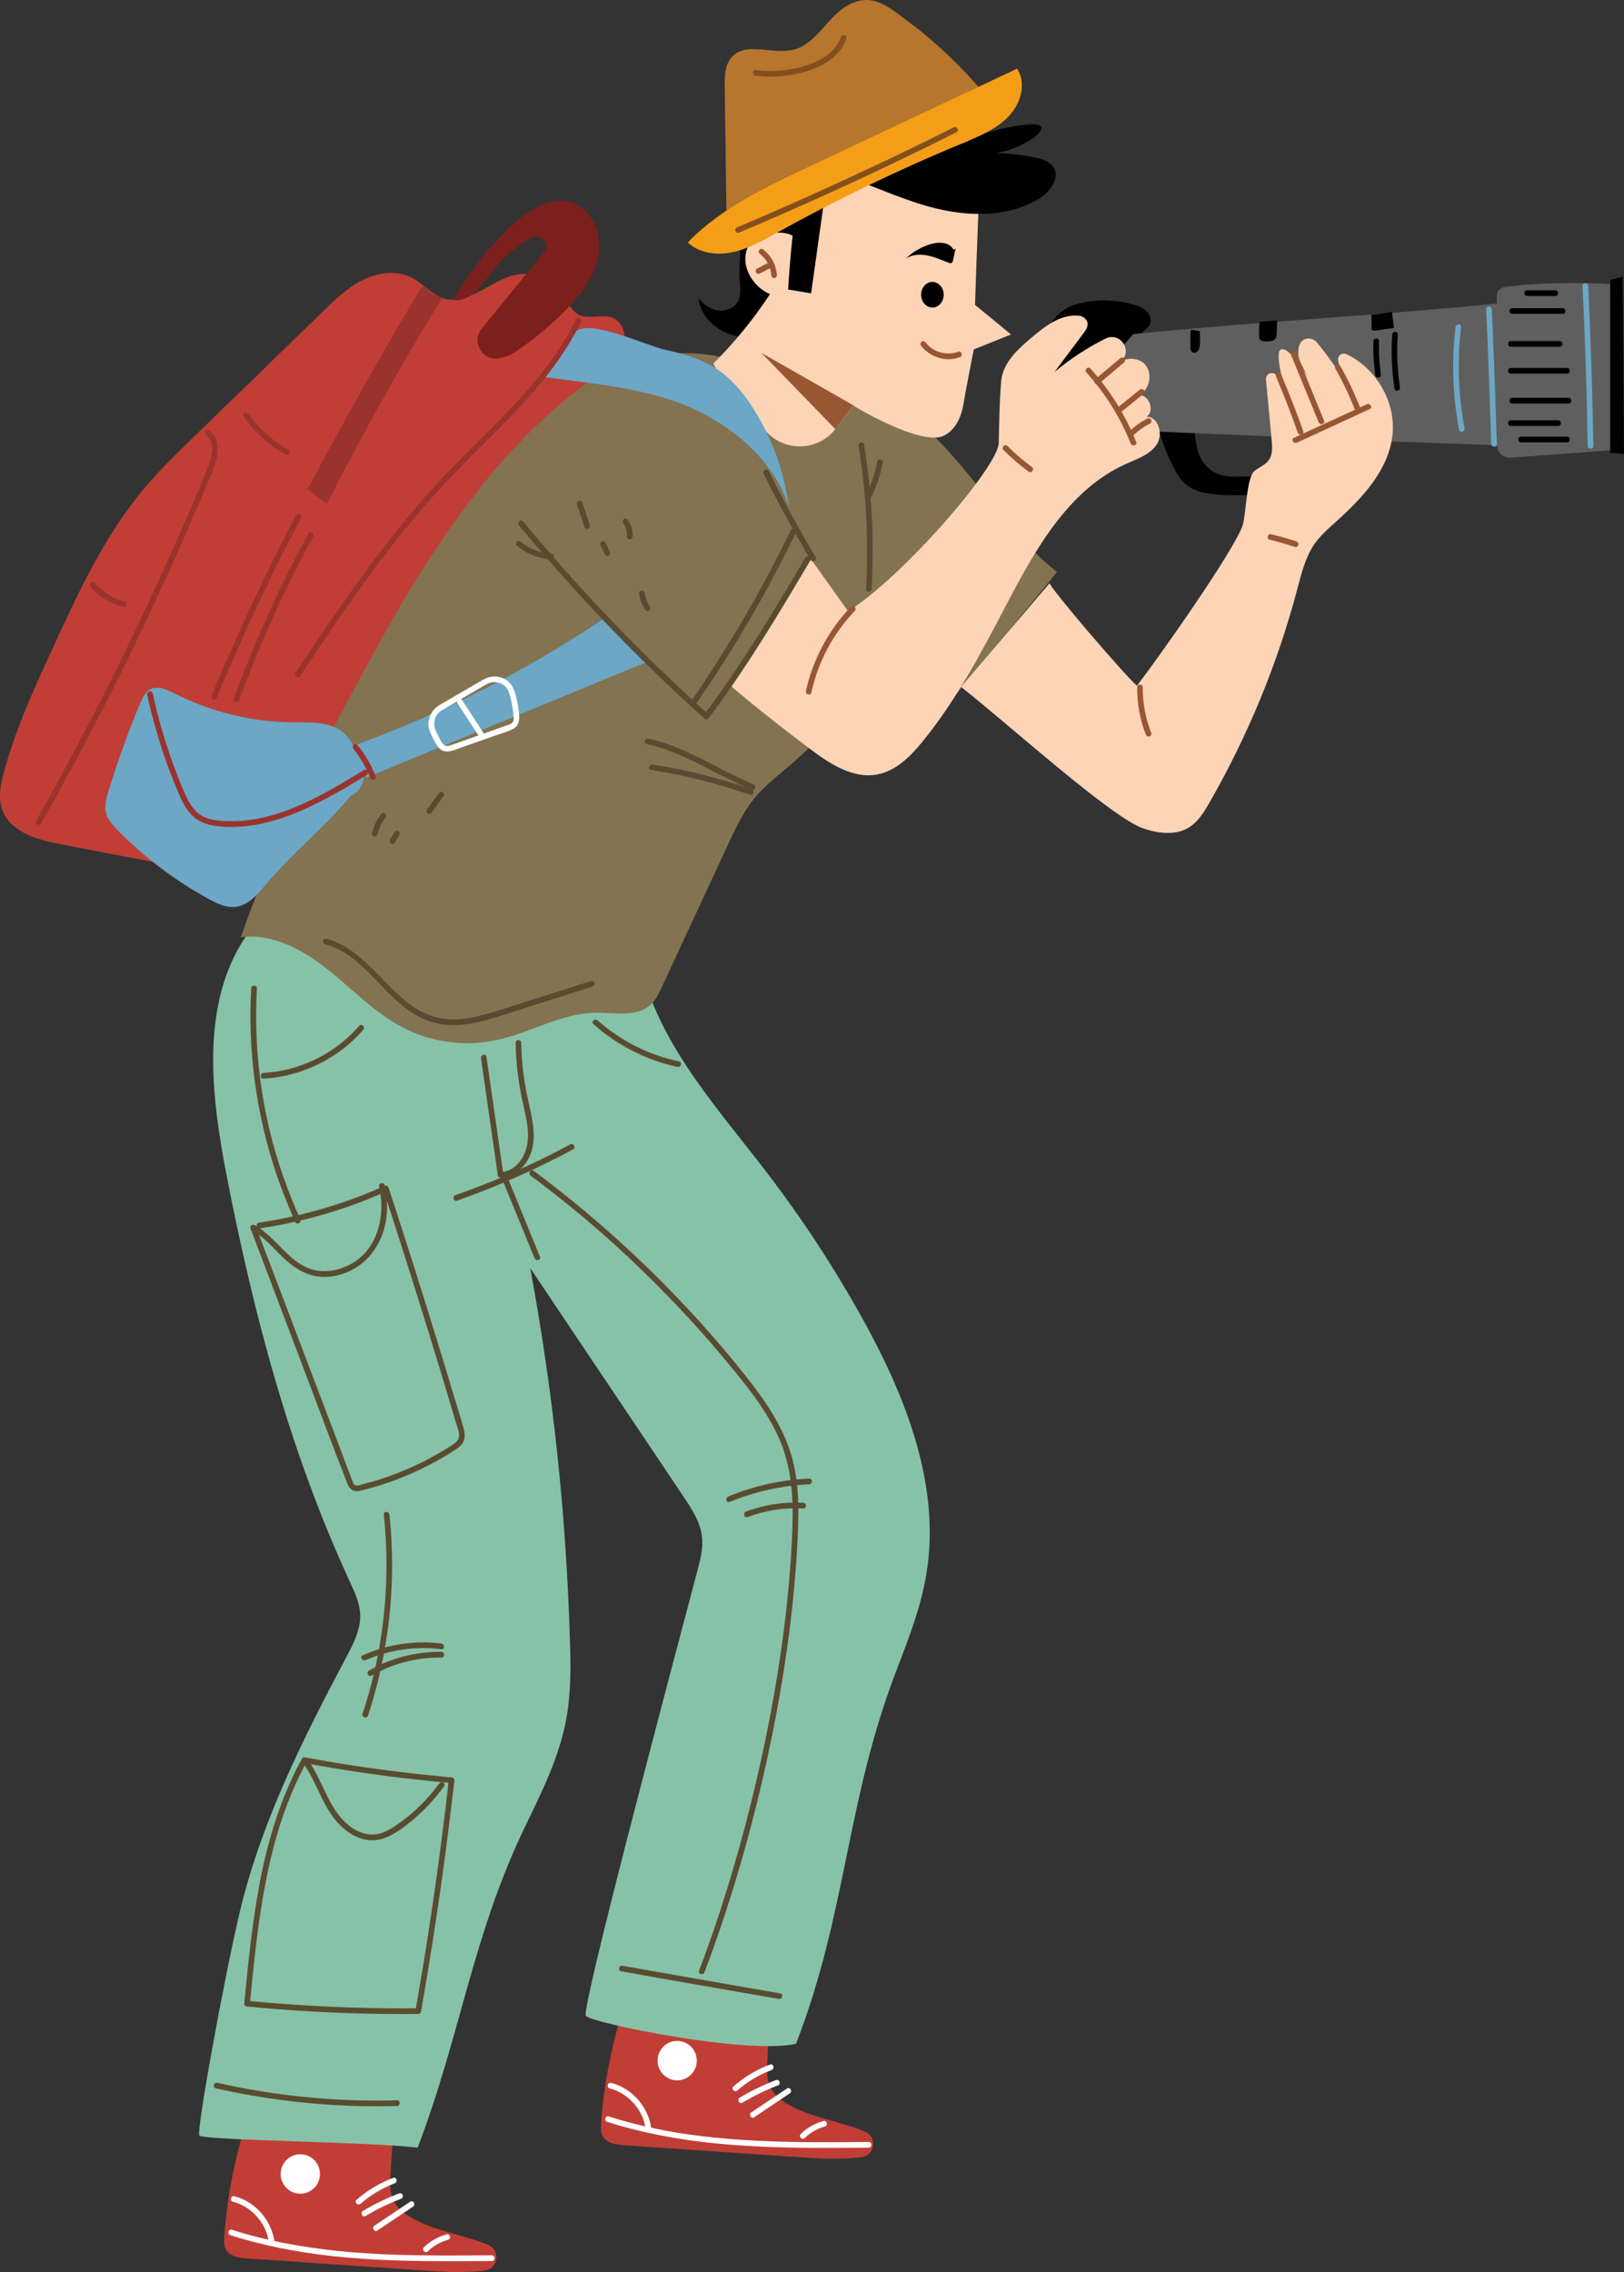 <?xml version="1.0" encoding="utf-8"?>
<!-- Generator: Adobe Illustrator 16.0.0, SVG Export Plug-In . SVG Version: 6.00 Build 0)  -->
<!DOCTYPE svg PUBLIC "-//W3C//DTD SVG 1.1//EN" "http://www.w3.org/Graphics/SVG/1.1/DTD/svg11.dtd">
<svg version="1.1" id="圖層_1" xmlns="http://www.w3.org/2000/svg" xmlns:xlink="http://www.w3.org/1999/xlink" x="0px" y="0px"
	 width="128px" height="178.999px" viewBox="0 0 128 178.999" enable-background="new 0 0 128 178.999" xml:space="preserve">
<rect x="0" y="0" width="128" height="178.999" fill="#333333" stroke="none"/>
<g>
	<g>
		<path d="M94.14,33.439c0.01,1.38,0.26,2.96,1.43,3.69c0.76,0.48,1.72,0.45,2.619,0.41l2.09-0.11c0.341-0.01,0.75,0,0.951,0.28
			c0.229,0.31,0.049,0.77-0.271,0.98c-0.31,0.21-0.71,0.24-1.09,0.25c-1.261,0.06-2.53,0.12-3.79,0.04
			c-1.04-0.07-2.15-0.28-2.859-1.04c-0.23-0.25-0.4-0.54-0.57-0.83c-0.61-1.11-1.08-2.31-1.371-3.54
			c-0.02-0.05-0.029-0.11-0.01-0.16c0.041-0.08,0.141-0.1,0.23-0.11c0.88-0.08,1.76-0.02,2.62,0.18L94.14,33.439z"/>
		<g>
			<path fill="#C13E36" d="M19.359,167.339c-0.9,2.87-1.46,5.84-1.68,8.84c-0.02,0.35-0.04,0.73,0.13,1.051
				c0.31,0.549,1.04,0.66,1.67,0.699l13.79,0.94c1.64,0.11,3.32,0.22,4.93,0.01c1.07-0.14,1.27-1.601,0.28-2.01
				c-1.94-0.82-4.22-1.091-6.07-2.16c-0.56-0.319-1.09-0.739-1.38-1.319c-0.31-0.621-0.29-1.361-0.25-2.061
				c0.16-3.311,0.48-6.609,0.97-9.891L19.359,167.339z"/>
			<g>
				<path fill="#FFFFFF" d="M18.359,173.459c1.49,0.38,2.68,1.74,2.84,3.28c0.03,0.289,0.48,0.289,0.45,0
					c-0.18-1.74-1.48-3.28-3.17-3.711C18.2,172.959,18.08,173.39,18.359,173.459z"/>
			</g>
			<g>
				<path fill="#FFFFFF" d="M18.16,176.099c2.58,0.82,5.24,1.33,7.93,1.631c2.68,0.299,5.39,0.39,8.1,0.41
					c1.52,0.01,3.05,0,4.57-0.011c0.29,0,0.29-0.45,0-0.45c-2.68,0.021-5.37,0.041-8.06-0.06c-2.69-0.11-5.37-0.351-8.02-0.851
					c-1.49-0.279-2.96-0.64-4.4-1.1C18.009,175.58,17.89,176.019,18.16,176.099z"/>
			</g>
			<g>
				<path fill="#FFFFFF" d="M35.189,176.029c-0.66,0.191-1.29,0.531-1.78,1.021c-0.2,0.2,0.11,0.521,0.32,0.31
					c0.43-0.43,1-0.729,1.58-0.899C35.589,176.379,35.47,175.95,35.189,176.029z"/>
			</g>
			<g>
				<path fill="#FFFFFF" d="M29.74,175.73l2.81-1.881c0.24-0.16,0.02-0.55-0.22-0.39l-2.81,1.88
					C29.279,175.5,29.5,175.89,29.74,175.73z"/>
			</g>
			<g>
				<path fill="#FFFFFF" d="M28.819,174.58c0.89-0.53,1.81-0.98,2.77-1.35c0.12-0.041,0.19-0.15,0.16-0.271
					c-0.03-0.11-0.16-0.2-0.28-0.16c-0.99,0.38-1.95,0.841-2.87,1.39C28.35,174.339,28.58,174.73,28.819,174.58z"/>
			</g>
			<g>
				<path fill="#FFFFFF" d="M28.419,173.62c0.79-0.69,1.71-1.24,2.69-1.61c0.27-0.1,0.15-0.529-0.12-0.43
					c-1.06,0.4-2.03,0.98-2.89,1.73C27.89,173.49,28.2,173.81,28.419,173.62z"/>
			</g>
			<path fill="#FFFFFF" d="M25.22,171.269c0,0.86-0.7,1.561-1.55,1.561s-1.55-0.7-1.55-1.561c0-0.859,0.7-1.549,1.55-1.549
				S25.22,170.41,25.22,171.269z"/>
		</g>
		<g>
			<path fill="#C13E36" d="M49.069,158.41c-0.9,2.869-1.47,5.84-1.69,8.84c-0.02,0.359-0.04,0.74,0.13,1.05
				c0.31,0.56,1.05,0.66,1.68,0.71l13.78,0.94c1.64,0.11,3.32,0.21,4.93,0c1.07-0.13,1.27-1.591,0.279-2.011
				c-1.939-0.819-4.22-1.09-6.07-2.149c-0.56-0.33-1.09-0.74-1.38-1.33c-0.31-0.62-0.29-1.351-0.25-2.05
				c0.16-3.311,0.49-6.62,0.98-9.9L49.069,158.41z"/>
			<g>
				<path fill="#FFFFFF" d="M48.06,164.529c1.49,0.391,2.68,1.74,2.84,3.291c0.03,0.279,0.48,0.279,0.45,0
					c-0.18-1.75-1.47-3.28-3.17-3.721C47.899,164.029,47.779,164.459,48.06,164.529z"/>
			</g>
			<g>
				<path fill="#FFFFFF" d="M47.859,167.169c2.58,0.82,5.24,1.33,7.93,1.63s5.4,0.39,8.1,0.421c1.52,0.01,3.049-0.011,4.581-0.021
					c0.279,0,0.279-0.45,0-0.45c-2.691,0.029-5.381,0.05-8.061-0.061c-2.69-0.109-5.38-0.35-8.03-0.84
					c-1.48-0.289-2.96-0.649-4.4-1.109C47.709,166.66,47.589,167.089,47.859,167.169z"/>
			</g>
			<g>
				<path fill="#FFFFFF" d="M64.899,167.099c-0.66,0.19-1.3,0.53-1.78,1.021c-0.21,0.2,0.11,0.521,0.31,0.319
					c0.44-0.439,1-0.739,1.58-0.91C65.29,167.45,65.169,167.019,64.899,167.099z"/>
			</g>
			<g>
				<path fill="#FFFFFF" d="M59.45,166.799l2.8-1.88c0.24-0.16,0.02-0.54-0.22-0.38l-2.81,1.88
					C58.979,166.58,59.209,166.959,59.45,166.799z"/>
			</g>
			<g>
				<path fill="#FFFFFF" d="M58.529,165.65c0.88-0.53,1.81-0.98,2.77-1.351c0.11-0.04,0.18-0.149,0.15-0.271
					c-0.03-0.109-0.16-0.199-0.27-0.159c-1,0.38-1.96,0.851-2.88,1.39C58.06,165.41,58.279,165.799,58.529,165.65z"/>
			</g>
			<g>
				<path fill="#FFFFFF" d="M58.12,164.689c0.79-0.689,1.71-1.239,2.69-1.6c0.27-0.109,0.15-0.54-0.12-0.439
					c-1.06,0.399-2.03,0.979-2.88,1.729C57.589,164.57,57.91,164.879,58.12,164.689z"/>
			</g>
			<path fill="#FFFFFF" d="M54.919,162.339c0,0.86-0.69,1.561-1.55,1.561c-0.85,0-1.54-0.7-1.54-1.561c0-0.85,0.69-1.55,1.54-1.55
				C54.229,160.79,54.919,161.49,54.919,162.339z"/>
		</g>
		<path fill="#86C2A8" d="M19.669,73.359c-3.91,5.33-3.08,12.69-1.82,19.18c2.13,11,5.02,21.91,9.72,32.06
			c0.39,0.84,0.79,1.7,0.82,2.621c0.04,1.159-0.52,2.25-1.06,3.27c-3.43,6.46-6.75,13.06-8.44,20.18
			c-1.28,5.43-3.42,17.24-3.18,17.57c0.29,0.39,13.4,0.5,17.21,0.96c3.43-9,4.3-16.671,8.49-25.341
			c1.32-2.729,2.69-5.479,3.23-8.469c0.37-2.031,0.35-4.121,0.28-6.181c-0.29-9.83-1.33-19.64-3.13-29.31l12.11,18.05
			c0.64,0.96,1.3,1.96,1.43,3.11c0.11,0.899-0.13,1.799-0.36,2.68c-2.89,10.89-9.09,34.31-8.8,35.06
			c0.21,0.54,12.66,3.101,16.57,2.22c4.05-10.449,3.92-19.109,7.97-29.56c0.94-2.44,1.89-4.899,2.31-7.479
			c1.141-6.94-1.619-13.92-5.02-20.061c-2.24-4.04-4.77-7.9-7.57-11.561c-3.76-4.909-8.11-9.649-9.77-15.609L28.1,71.33
			c-0.5-0.12-1.32,0.18-1.02,0.6L19.669,73.359z"/>
		<path fill="#837351" d="M56.52,28.06c-6.12-1.12-12.46,1.84-16.71,6.41c-2.85,3.07-4.91,6.79-6.94,10.47
			c-5.16,9.36-10.35,18.79-13.89,28.9c2.46-0.33,4.85,0.96,6.8,2.5c1.95,1.54,3.68,3.4,5.88,4.561c2.29,1.22,5.01,1.59,7.54,1.029
			c2.62-0.58,5.05-2.11,7.74-2.14c1.54-0.02,3.33,0.38,4.43-0.72c0.35-0.35,0.56-0.81,0.77-1.25l5.29-11.39
			c0.56-1.19,1.12-2.4,1.94-3.43c0.95-1.18,2.18-2.07,3.31-3.07c2.71-2.39,4.839-5.44,6.14-8.82c2.31,0.9,4.34,2.46,5.81,4.46
			c2.91-3.49,5.8-6.99,8.681-10.5c-4.391-3.47-7.051-8.79-11.451-12.26C68.33,30.029,56.52,28.06,56.52,28.06z"/>
		<path d="M82.359,26.97c0.091-1.15,0.811-2.23,1.83-2.75c0.391-0.2,0.83-0.32,1.261-0.4c1.3-0.26,2.67-0.19,3.94,0.19
			c0.35,0.1,0.709,0.24,0.969,0.5c0.261,0.25,0.41,0.66,0.281,1c-0.121,0.31-0.431,0.49-0.65,0.74c-0.461,0.55-0.45,1.35-0.4,2.06
			c0.15,2.08,0.41,4.15,0.79,6.19c0.04,0.21,0.08,0.42,0.011,0.61c-0.111,0.35-0.511,0.5-0.871,0.61
			c-1.14,0.34-2.299,0.63-3.47,0.86c-0.54,0.1-1.12,0.2-1.649,0.04c-0.75-0.22-1.301-0.91-1.551-1.66
			c-0.26-0.75-0.27-1.55-0.27-2.34l-0.061-5.97L82.359,26.97z"/>
		<path fill="#5F5F5F" d="M89.32,26.319c9.01-0.91,19.67-1.5,28.68-2.41c-0.12-0.81,0-1.23,0.8-1.33c2.5-0.3,5.78-0.37,8.29-0.18
			v13.06l-8.04,0.6c-0.569,0.04-1.05-0.41-1.05-0.98l-7.93-0.29l-20.94-0.87l-1.909-5.19L89.32,26.319z"/>
		<g>
			<path fill="#6CA7C5" d="M124.73,22.529c0.16,3.28,0.279,6.56,0.35,9.84l0.061,2.76c0.01,0.29,0.449,0.29,0.449,0
				c-0.061-3.28-0.16-6.56-0.29-9.84l-0.12-2.76C125.16,22.24,124.72,22.24,124.73,22.529z"/>
		</g>
		<g>
			<path fill="#6CA7C5" d="M117.16,24.479c-0.02-0.03-0.03-0.09-0.03-0.08l0.011,0.07l0.01,0.22l0.039,0.79l0.101,2.54l0.2,5.64
				c0.02,0.44,0.02,0.88,0.05,1.32c0.021,0.29,0.46,0.29,0.45,0c-0.07-1.21-0.09-2.42-0.131-3.63c-0.069-1.9-0.139-3.8-0.219-5.69
				l-0.041-0.94c-0.01-0.14,0.01-0.34-0.06-0.46C117.4,24,117.019,24.229,117.16,24.479z"/>
		</g>
		<path d="M108.099,24.81v1c0,0.08,0.01,0.17,0.08,0.22c0.051,0.04,0.12,0.03,0.18,0.02l1.511-0.21l-0.16-1.28
			c-0.56,0.12-1.12,0.2-1.681,0.24L108.099,24.81z"/>
		<g>
			<path d="M109.73,26.359c-0.101,1.43-0.03,2.85,0.18,4.26c0.05,0.29,0.48,0.17,0.43-0.12c-0.21-1.37-0.26-2.76-0.17-4.14
				C110.189,26.069,109.75,26.069,109.73,26.359z"/>
		</g>
		<g>
			<path d="M108.25,26.879c-0.029,0.9,0.029,1.81,0.15,2.71c0.02,0.12,0.17,0.18,0.279,0.15c0.131-0.03,0.17-0.15,0.15-0.27
				c-0.12-0.86-0.16-1.73-0.141-2.59C108.7,26.589,108.25,26.589,108.25,26.879z"/>
		</g>
		<g>
			<path fill="#6CA7C5" d="M114.72,25.759c-0.32,2.7-0.221,5.43,0.279,8.1c0.061,0.28,0.49,0.16,0.43-0.12
				c-0.49-2.63-0.58-5.32-0.27-7.98C115.2,25.479,114.75,25.479,114.72,25.759z"/>
		</g>
		<path d="M99.29,25.399c-0.05,0.35-0.069,0.71-0.05,1.07c0,0.08,0,0.18,0.05,0.25c0.09,0.16,0.31,0.18,0.489,0.18
			c0.291,0.01,0.641-0.01,0.781-0.27c0.06-0.11,0.069-0.25,0.069-0.38l0.03-1l-1.5,0.12L99.29,25.399z"/>
		<path d="M93.83,26.069l-0.01,1.21c0,0.17,0.01,0.36,0.14,0.46c0.149,0.11,0.37,0.03,0.479-0.12c0.11-0.15,0.131-0.35,0.141-0.54
			c0.01-0.33,0.01-0.66-0.02-0.99l-0.66-0.1L93.83,26.069z"/>
		<path fill="#6CA7C5" d="M27.64,58.83c7.2-2.58,14.07-6.08,20.39-10.4c0.25-0.17,0.51-0.35,0.81-0.33
			c0.27,0.01,0.51,0.19,0.72,0.37l3.54,2.81l-24.2,9.97L27.64,58.83z"/>
		<path fill="#C13E36" d="M12.39,67.97l-7.62-1.46c-1.84-0.35-3.98-0.96-4.6-2.73c-0.33-0.94-0.12-1.98,0.14-2.94
			c0.91-3.39,2.38-6.6,3.85-9.78c2.02-4.4,4.08-8.85,7.18-12.55c1.18-1.42,2.51-2.71,3.84-4l10.27-9.97
			c0.97-0.95,1.97-1.91,3.18-2.5s2.71-0.77,3.89-0.13c0.85,0.46,1.49,1.29,2.41,1.59c2.25,0.73,4.29-2.13,6.65-1.91
			c1.39,0.13,2.44,1.3,3.27,2.43c0.21,0.29,0.42,0.58,0.73,0.76c0.8,0.45,1.85-0.09,2.71,0.26c0.96,0.38,1.17,1.76,0.69,2.69
			c-0.47,0.93-1.39,1.53-2.24,2.12c-5.97,4.15-10.43,10.14-14.26,16.34c-3.83,6.2-7.07,13.54-11.33,19.45
			c-0.78,1.08-1.7,1.35-2.83,2.04c-1.14,0.7-2.64,0.93-3.79,0.25L12.39,67.97z"/>
		<path fill="#9A332D" d="M33.459,22.549c0.33,0.47,0.84,0.8,1.4,0.92c-3.25,5.28-6.28,10.7-9.09,16.23l-1.54-1.14
			c2.84-5.34,5.8-10.6,8.9-15.79L33.459,22.549z"/>
		<path d="M59.04,17.259c-0.64,0.14-0.79,3.91-0.76,4.57c0.03,0.66,0.19,1.37-0.14,1.94c-0.3,0.53-0.98,0.78-1.58,0.68
			c-0.6-0.1-1.13-0.49-1.51-0.96c0.18,1.66,1.8,2.93,3.46,3.05c1.66,0.12,3.28-0.71,4.48-1.88L59.04,17.259z"/>
		<path fill="#FDD4B6" d="M77.2,15c-0.15,2.67-0.351,9.02-0.351,9.02l2.84,2.33l-2.939,1.18c0,0-0.65,3.29-0.811,4.3
			c-0.16,1.02-0.649,2.08-1.58,2.51c-1.76,0.82-7.119-2.34-7.1-2.41c-0.46,0.64-0.939,1.26-1.42,1.88
			c-1.36,1.71-3.91,1.82-5.41,0.23c-1.55-1.64-3.03-3.23-4.21-5.39c1.67-1.67,3.17-3.5,4.47-5.48c-1.36-0.56-2.34-2.23-1.79-3.6
			c1.07-2.68,3.57-0.98,3.57-0.98l1.07-6.36L77.2,15z"/>
		<path d="M62.479,18.54c-1.5-0.62-3.42,0.16-4.08,1.65c-0.5-2.08-0.46-4.26-0.42-6.41c0.02-0.93,0.05-1.89,0.47-2.73
			c0.41-0.83,1.33-1.48,2.23-1.27c-0.17-0.63,0.23-1.3,0.78-1.65c0.55-0.34,1.22-0.44,1.86-0.52l4.75-0.64
			c1.949-0.27,3.91-0.53,5.88-0.7c0.61-0.05,1.229-0.09,1.8,0.12s1.07,0.73,1.061,1.34c-0.011,0.61-0.721,1.16-1.25,0.86
			c1.539,0.07-1.931,4.22,1.35,2.21c0.75-0.46,5.369-1.54,5.16-0.67c-0.08,0.32-0.35,0.55-0.62,0.74c-0.89,0.61-1.91,1.02-2.97,1.2
			c1.08,0,2.149,0.13,3.199,0.36c0.521,0.12,1.07,0.3,1.36,0.75c0.53,0.84-0.271,1.92-1.12,2.45c-2.47,1.53-5.62,1.45-8.43,0.72
			c-2.811-0.74-5.42-2.07-8.2-2.92l-1.36,9.68l-1.81-0.3C62.25,20.459,62.479,18.54,62.479,18.54z"/>
		<path fill="#FDD4B6" d="M57.919,35.66l8.93,12.5c4.291-2.69,11.86-11.41,11.871-13.28c0.01-0.77,0.079-4.47,0.25-5.23
			c0.289-1.29,1.369-2.24,2.379-3.09c1.07-0.89,2.25-1.82,3.67-1.69c0.24,0.02,0.48,0.15,0.61,0.36c0.229,0.37,0,0.71-0.21,1
			l-2.3,3.07c1.239-1.03,2.59-1.92,4.03-2.63c1.039-0.51,2.05,0.74,1.35,1.66c-0.2,0.26-0.43,0.49-0.7,0.68
			c0.46-0.85,1.82-1.01,2.46-0.28c0.641,0.73,0.33,2.07-0.57,2.43c0.83-0.2,1.4,1.24,0.66,1.67c0.95-0.04,1.36,1.39,0.82,2.19
			c-0.529,0.8-1.52,1.13-2.4,1.52c-4.6,2.05-7.229,6.85-9.569,11.33c-1.91,3.65-3.86,7.32-6.46,10.52c-0.95,1.17-2.1,2.34-3.58,2.62
			c-1.95,0.38-3.811-0.87-5.4-2.07c-6.57-4.96-13.04-10.37-17.27-17.45c-0.15-0.24-0.3-0.51-0.25-0.79c0.04-0.23,0.2-0.43,0.37-0.6
			c2.06-2.18,4.67-3.83,7.52-4.75L57.919,35.66z"/>
		<path fill="#837351" d="M55.339,31.62c3.28,3.53,6.35,7.24,9.19,11.13l-9.17,14.23c-2.78-4.28-7.29-7.13-10.31-11.23
			c-0.67-0.9-1.27-1.88-1.5-2.97c-0.32-1.45,0.03-2.97,0.6-4.34c1.34-3.21,3.95-5.86,7.13-7.22L55.339,31.62z"/>
		<path fill="#6CA7C5" d="M42.79,29.7c3.75,0.49,8.07,0.86,11.55,2.37c3.47,1.52,6.63,4.21,7.83,7.83
			c-0.35-2.68-1.28-5.29-2.71-7.58c-0.79-1.27-1.76-2.47-3.01-3.28c-1.2-0.78-2.61-1.17-4-1.48c-1.67-0.36-6.5-2.74-7.26-1.2
			C45.069,26.589,43.45,29.439,42.79,29.7z"/>
		<path fill="#6CA7C5" d="M27.919,59.399c0.03-1.01-0.83-1.87-1.78-2.2c-0.95-0.34-1.99-0.28-3-0.29c-3.24-0.02-6.47-0.8-9.37-2.27
			c-0.62-0.31-1.37-0.66-1.97-0.31c-0.38,0.22-0.57,0.65-0.74,1.05c-0.96,2.29-1.8,4.63-2.53,7.01c-0.15,0.51-0.31,1.05-0.19,1.58
			c0.12,0.56,0.53,1.02,0.93,1.43c2.12,2.16,4.56,4,7.22,5.45c0.64,0.34,1.33,0.68,2.05,0.6c0.97-0.1,1.7-0.91,2.33-1.67
			c2.2-2.63,4.59-4.46,6.79-7.09c0.92-0.41,1.28-1.53,0.77-2.41L27.919,59.399z"/>
		<g>
			<path fill="#9A332D" d="M45.399,25.149c-0.96,1.97-2.23,3.75-3.66,5.4c-1.42,1.64-2.98,3.16-4.52,4.69
				c-1.65,1.64-3.25,3.33-4.76,5.12c-1.57,1.87-3.06,3.82-4.49,5.81c-1.44,2-2.81,4.04-4.17,6.09l-0.52,0.78
				c-0.16,0.24,0.23,0.46,0.38,0.22c1.36-2.05,2.73-4.09,4.15-6.1c1.42-2.01,2.9-3.98,4.46-5.88c1.5-1.82,3.09-3.55,4.76-5.22
				c1.54-1.54,3.11-3.05,4.56-4.67c1.45-1.61,2.77-3.35,3.81-5.26c0.13-0.25,0.26-0.5,0.38-0.75
				C45.91,25.12,45.52,24.89,45.399,25.149z"/>
		</g>
		<g>
			<path fill="#9A332D" d="M16.24,34.299c0.68,0.42,0.51,1.4,0.31,2.05c-0.13,0.46-0.34,0.9-0.52,1.35l-0.67,1.58
				c-0.89,2.1-1.81,4.18-2.76,6.25c-1.9,4.16-3.91,8.27-6.04,12.32c-1.2,2.29-2.44,4.56-3.71,6.81c-0.14,0.25,0.25,0.47,0.39,0.22
				c2.31-4.08,4.5-8.23,6.58-12.44c2.07-4.21,4.03-8.48,5.87-12.8l0.74-1.76c0.21-0.51,0.45-1.02,0.6-1.56
				c0.22-0.84,0.26-1.9-0.57-2.41C16.22,33.759,15.99,34.149,16.24,34.299z"/>
		</g>
		<path fill="#7B201D" d="M43,19.709c0.09-0.32,0.01-0.67-0.24-0.9c-0.35-0.33-0.74-0.15-1.06,0.04c-1.1,0.63-2.08,1.48-2.86,2.49
			c-0.83,1.07-1.76,2.48-3.11,2.3c1.24-2.22,2.84-4.25,4.71-5.97c1.28-1.17,2.98-2.25,4.62-1.72c1.58,0.51,2.38,2.41,2.13,4.06
			c-0.25,1.64-1.3,3.05-2.44,4.25c-1.29,1.36-2.75,2.57-4.33,3.58c-0.24,0.16-0.61,0.28-1.04,0.38c-1.32,0.3-2.27-1.28-1.41-2.33
			L43,19.709z"/>
		<g>
			<path fill="#9A332D" d="M11.6,54.74c0.38,1.72,0.86,3.42,1.44,5.09c0.29,0.82,0.6,1.63,0.94,2.43c0.27,0.66,0.56,1.33,1.05,1.86
				c0.53,0.59,1.25,0.86,2.02,0.96c0.79,0.1,1.61,0.09,2.41,0c1.58-0.18,3.11-0.69,4.56-1.34c1.7-0.76,3.29-1.71,4.88-2.68
				c0.24-0.15,0.02-0.54-0.23-0.39c-2.67,1.64-5.46,3.32-8.58,3.87c-0.75,0.13-1.51,0.18-2.27,0.15c-0.75-0.03-1.56-0.11-2.17-0.59
				c-0.53-0.43-0.85-1.06-1.13-1.68c-0.33-0.76-0.62-1.53-0.91-2.31c-0.64-1.79-1.17-3.63-1.58-5.49
				C11.959,54.339,11.54,54.459,11.6,54.74z"/>
		</g>
		<g>
			<path fill="#9A332D" d="M7.129,46.24c0.67,0.77,1.59,1.33,2.58,1.57c0.28,0.07,0.4-0.37,0.12-0.43
				c-0.93-0.23-1.76-0.74-2.38-1.46C7.259,45.7,6.939,46.02,7.129,46.24z"/>
		</g>
		<g>
			<path fill="#9A332D" d="M23.33,40.609c-1.9,3.62-3.67,7.31-5.31,11.05c-0.47,1.06-0.92,2.11-1.36,3.18
				c-0.05,0.11,0.05,0.24,0.15,0.27c0.13,0.04,0.23-0.04,0.28-0.16c1.56-3.74,3.25-7.44,5.06-11.07c0.52-1.02,1.04-2.04,1.57-3.05
				C23.85,40.58,23.47,40.35,23.33,40.609z"/>
		</g>
		<g>
			<path fill="#9A332D" d="M24.31,42.04c-1.78,3.25-3.36,6.61-4.75,10.05c-0.39,0.98-0.77,1.95-1.13,2.94
				c-0.1,0.27,0.33,0.39,0.43,0.12c1.26-3.46,2.73-6.84,4.39-10.13c0.46-0.93,0.94-1.85,1.44-2.76
				C24.83,42.009,24.439,41.779,24.31,42.04z"/>
		</g>
		<g>
			<path fill="#9A332D" d="M19.2,32.83c0.87,1.23,1.99,2.25,3.3,2.97c0.25,0.14,0.47-0.24,0.22-0.38c-1.23-0.69-2.31-1.65-3.14-2.81
				C19.419,32.379,19.029,32.6,19.2,32.83z"/>
		</g>
		<g>
			<path fill="#594B31" d="M40.91,41.399c1.76,2.11,3.57,4.18,5.43,6.19c1.87,2,3.79,3.96,5.77,5.86c1.12,1.07,2.26,2.13,3.41,3.16
				c0.12,0.11,0.26,0.08,0.35-0.04c2.33-3.1,4.39-6.39,6.39-9.71c0.54-0.9,1.07-1.8,1.61-2.71c0.14-0.25-0.24-0.47-0.39-0.22
				c-1.96,3.34-3.97,6.66-6.16,9.85c-0.6,0.87-1.21,1.72-1.84,2.56l0.36-0.05c-2.04-1.83-4.03-3.72-5.96-5.67
				c-1.93-1.94-3.81-3.95-5.62-6c-1.03-1.16-2.04-2.34-3.03-3.54C41.049,40.859,40.729,41.18,40.91,41.399z"/>
		</g>
		<g>
			<path fill="#594B31" d="M62.33,41.759c-1.74,3.61-3.7,7.11-5.86,10.48c-0.61,0.95-1.23,1.89-1.88,2.83
				c-0.16,0.23,0.22,0.46,0.39,0.22c2.27-3.29,4.34-6.72,6.21-10.27c0.53-1,1.03-2.01,1.53-3.03
				C62.839,41.729,62.459,41.5,62.33,41.759z"/>
		</g>
		<g>
			<path fill="#594B31" d="M40.74,42.99c0.76,0.65,1.71,1.02,2.7,1.07c0.29,0.02,0.29-0.43,0-0.44c-0.87-0.05-1.72-0.38-2.39-0.94
				c-0.09-0.08-0.23-0.09-0.31,0C40.66,42.759,40.64,42.91,40.74,42.99z"/>
		</g>
		<g>
			<path fill="#594B31" d="M25.609,74.39c2.5,0.65,4,3.04,5.86,4.63c1.03,0.89,2.19,1.55,3.56,1.71c1.84,0.199,3.67-0.461,5.4-1.01
				l6.29-2c0.27-0.09,0.16-0.52-0.12-0.43l-5.55,1.76c-0.89,0.28-1.79,0.58-2.69,0.83c-0.89,0.25-1.8,0.44-2.72,0.431
				c-1.41-0.011-2.64-0.59-3.71-1.48c-0.98-0.81-1.81-1.77-2.72-2.65c-0.99-0.97-2.11-1.87-3.48-2.22
				C25.459,73.879,25.339,74.319,25.609,74.39z"/>
		</g>
		<g>
			<path fill="#594B31" d="M67.669,35.129c0.48,2.9,0.7,5.84,0.67,8.77c0,0.83-0.029,1.66-0.08,2.49c-0.02,0.29,0.43,0.29,0.44,0
				c0.18-2.96,0.09-5.94-0.25-8.89c-0.101-0.83-0.22-1.66-0.351-2.49C68.049,34.729,67.62,34.85,67.669,35.129z"/>
		</g>
		<polygon fill="#985733" points="67.259,31.93 60.009,27.799 65.839,33.81 		"/>
		<g>
			<path fill="#985733" d="M59.91,20.02c0.51,0.39,0.84,1.03,0.88,1.66c0.01,0.12,0.1,0.23,0.22,0.23c0.12,0,0.23-0.11,0.22-0.23
				c-0.05-0.81-0.45-1.55-1.1-2.04c-0.09-0.08-0.25-0.02-0.3,0.08C59.759,19.83,59.81,19.95,59.91,20.02z"/>
		</g>
		<g>
			<path fill="#985733" d="M59.839,21.56c0.14-0.05,0.27-0.11,0.4-0.19c0.1-0.07,0.21-0.12,0.32-0.17h0.01
				c0.05-0.03,0.1-0.05,0.13-0.11c0.03-0.05,0.04-0.12,0.02-0.17c-0.01-0.06-0.05-0.11-0.1-0.14c-0.05-0.02-0.12-0.04-0.17-0.02
				c-0.14,0.06-0.27,0.12-0.4,0.2c-0.1,0.06-0.21,0.12-0.32,0.17h-0.01c-0.05,0.02-0.1,0.05-0.13,0.1
				c-0.03,0.05-0.04,0.12-0.02,0.18c0.01,0.05,0.05,0.1,0.1,0.13C59.72,21.569,59.79,21.589,59.839,21.56z"/>
		</g>
		<g>
			<path fill="#594B31" d="M60.189,37.33c1.15,2.31,2.39,4.57,3.71,6.78c0.15,0.25,0.53,0.02,0.38-0.23
				c-1.32-2.21-2.55-4.47-3.7-6.78C60.45,36.85,60.06,37.069,60.189,37.33z"/>
		</g>
		<g>
			<path fill="#594B31" d="M69.15,36.35c-0.18,0.9-0.471,1.78-0.881,2.61c-0.119,0.26,0.26,0.48,0.391,0.22
				c0.42-0.86,0.73-1.77,0.92-2.71C69.64,36.189,69.209,36.069,69.15,36.35z"/>
		</g>
		<g>
			<path fill="#594B31" d="M50.97,58.62c2.32,0.5,4.38,1.73,6.48,2.77c0.6,0.3,1.2,0.58,1.81,0.84c0.27,0.11,0.39-0.33,0.12-0.44
				c-2.18-0.9-4.18-2.2-6.39-3.03c-0.62-0.24-1.26-0.43-1.9-0.57C50.81,58.129,50.689,58.56,50.97,58.62z"/>
		</g>
		<g>
			<path fill="#594B31" d="M51.31,60.66c2.66,0.41,5.27,1.07,7.81,1.96c0.27,0.09,0.39-0.34,0.12-0.43
				c-2.54-0.89-5.15-1.55-7.81-1.96C51.149,60.189,51.029,60.62,51.31,60.66z"/>
		</g>
		<g>
			<path fill="#594B31" d="M40.64,82.15c0.02,1.66,0.24,3.289,0.61,4.91c0.32,1.41,0.7,3.01-0.17,4.299
				c-0.37,0.551-0.95,0.971-1.63,0.98l0.22,0.16l-1.33-9.25c-0.04-0.279-0.47-0.16-0.43,0.12l1.33,9.25
				c0.01,0.101,0.12,0.17,0.21,0.159c1.35,0,2.34-1.27,2.55-2.52c0.14-0.84,0.03-1.689-0.14-2.52c-0.18-0.86-0.39-1.7-0.52-2.561
				c-0.16-1-0.24-2.01-0.26-3.029C41.08,81.87,40.629,81.859,40.64,82.15z"/>
		</g>
		<g>
			<path fill="#594B31" d="M39.45,92.58l2.68,6.54c0.11,0.271,0.54,0.149,0.43-0.11l-2.68-6.55C39.77,92.2,39.339,92.31,39.45,92.58
				z"/>
		</g>
		<g>
			<path fill="#594B31" d="M36.02,94.589c2.45-0.859,4.85-1.869,7.19-3.029c0.66-0.32,1.32-0.66,1.96-1.011
				c0.26-0.13,0.03-0.521-0.22-0.39c-2.27,1.22-4.61,2.311-7.01,3.24c-0.68,0.27-1.36,0.52-2.04,0.76
				C35.629,94.25,35.74,94.689,36.02,94.589z"/>
		</g>
		<g>
			<path fill="#594B31" d="M28.319,80.81c-1.48,1.709-3.47,2.91-5.66,3.439c-0.62,0.15-1.25,0.24-1.89,0.279
				c-0.29,0.011-0.29,0.461,0,0.451c2.34-0.131,4.6-1.01,6.43-2.471c0.52-0.42,1-0.88,1.43-1.38
				C28.819,80.919,28.509,80.599,28.319,80.81z"/>
		</g>
		<g>
			<path fill="#594B31" d="M17.009,164.529c3.64,0.811,7.36,1.281,11.09,1.391c1.06,0.02,2.13,0.02,3.19,0
				c0.28-0.01,0.28-0.46,0-0.449c-3.71,0.1-7.42-0.16-11.08-0.771c-1.03-0.171-2.06-0.38-3.08-0.61
				C16.85,164.029,16.729,164.459,17.009,164.529z"/>
		</g>
		<g>
			<path fill="#594B31" d="M28.819,130.79c1.87-0.819,3.94-1.11,5.97-0.86c0.28,0.03,0.28-0.41,0-0.449
				c-2.11-0.26-4.26,0.069-6.2,0.93C28.33,130.519,28.549,130.91,28.819,130.79z"/>
		</g>
		<g>
			<path fill="#594B31" d="M29.299,132.009c1.67-0.96,3.57-1.449,5.49-1.42c0.29,0,0.29-0.449,0-0.449
				c-1.99-0.031-3.98,0.479-5.71,1.479C28.83,131.769,29.06,132.16,29.299,132.009z"/>
		</g>
		<g>
			<path fill="#594B31" d="M41.819,92.62c3.82,2.83,7.41,5.979,10.72,9.39c1.64,1.68,3.22,3.43,4.72,5.24
				c1.49,1.79,2.98,3.62,3.99,5.73c1.1,2.289,1.29,4.75,1.21,7.26c-0.07,2.21-0.25,4.42-0.49,6.619
				c-0.52,4.641-1.36,9.23-2.43,13.761c-1.05,4.44-2.33,8.819-3.87,13.11l-0.57,1.529c-0.1,0.27,0.33,0.381,0.43,0.12
				c1.63-4.31,2.98-8.72,4.09-13.18c1.13-4.56,2.03-9.181,2.62-13.841c0.28-2.239,0.49-4.5,0.61-6.75c0.12-2.459,0.2-4.989-0.6-7.35
				c-0.73-2.18-2.07-4.08-3.48-5.859c-1.49-1.881-3.07-3.7-4.71-5.45c-3.27-3.49-6.81-6.71-10.59-9.64
				c-0.47-0.36-0.94-0.73-1.42-1.08C41.819,92.06,41.6,92.45,41.819,92.62z"/>
		</g>
		<g>
			<path fill="#594B31" d="M48.95,155.299c3.22,0.591,6.44,1.14,9.66,1.7l2.77,0.48c0.28,0.049,0.4-0.381,0.11-0.431l-9.66-1.69
				l-2.76-0.489C48.79,154.82,48.66,155.25,48.95,155.299z"/>
		</g>
		<g>
			<path fill="#594B31" d="M57.509,118.33c2-0.82,4.12-1.301,6.27-1.391c0.29-0.01,0.29-0.459,0-0.449
				c-2.19,0.09-4.36,0.57-6.38,1.41C57.129,118.009,57.25,118.439,57.509,118.33z"/>
		</g>
		<g>
			<path fill="#594B31" d="M58.919,119.519c1.4-0.529,2.9-0.76,4.39-0.68c0.29,0.02,0.29-0.43,0-0.449
				c-1.53-0.08-3.07,0.149-4.51,0.699C58.54,119.189,58.649,119.62,58.919,119.519z"/>
		</g>
		<g>
			<path fill="#9A332D" d="M27.859,59.009c0.55,0.69,1,1.46,1.32,2.27c0.04,0.11,0.15,0.19,0.27,0.16c0.11-0.03,0.2-0.16,0.16-0.28
				c-0.35-0.89-0.83-1.72-1.43-2.46c-0.08-0.1-0.24-0.08-0.32,0C27.77,58.79,27.79,58.919,27.859,59.009z"/>
		</g>
		<g>
			<path fill="#FFFFFF" d="M34.6,55.569c-0.66,0.41-1,1.23-0.75,1.98c0.08,0.23,0.2,0.44,0.3,0.65c0.13,0.25,0.25,0.52,0.45,0.73
				c0.36,0.38,0.82,0.3,1.26,0.14l1.53-0.54l1.54-0.54c0.49-0.18,1.02-0.32,1.49-0.55c0.41-0.2,0.53-0.59,0.5-1.03
				c-0.03-0.51-0.12-1.02-0.24-1.51c-0.1-0.4-0.21-0.78-0.5-1.09c-0.24-0.26-0.57-0.43-0.92-0.49c-0.46-0.08-0.87,0.05-1.27,0.28
				l-1.07,0.62L34.6,55.569c-0.25,0.15-0.02,0.54,0.23,0.39c1.17-0.68,2.34-1.38,3.52-2.05c0.46-0.26,1.06-0.22,1.46,0.16
				c0.26,0.25,0.34,0.57,0.43,0.91c0.11,0.46,0.2,0.93,0.23,1.4c0.02,0.17,0.04,0.38-0.07,0.52c-0.11,0.16-0.34,0.21-0.51,0.27
				l-1.36,0.48l-2.79,0.99c-0.21,0.07-0.47,0.2-0.69,0.08c-0.18-0.09-0.28-0.3-0.37-0.47l-0.29-0.58c-0.31-0.62-0.18-1.34,0.44-1.71
				C35.069,55.81,34.85,55.419,34.6,55.569z"/>
		</g>
		<g>
			<path fill="#FFFFFF" d="M36.06,55.41l1.74,2.67c0.15,0.24,0.54,0.02,0.38-0.22l-1.74-2.68
				C36.279,54.939,35.899,55.169,36.06,55.41z"/>
		</g>
		<g>
			<path fill="#985733" d="M67.06,47.81c-1.75,1.83-2.991,4.14-3.541,6.63c-0.06,0.28,0.37,0.4,0.43,0.12
				c0.53-2.42,1.72-4.65,3.42-6.43C67.57,47.919,67.259,47.6,67.06,47.81z"/>
		</g>
		<g>
			<path fill="#985733" d="M88.29,28.229l-1.979,1.66c-0.09,0.08-0.08,0.24,0,0.32c0.09,0.09,0.219,0.08,0.319,0l1.979-1.66
				c0.091-0.08,0.07-0.24,0-0.32C88.509,28.14,88.379,28.149,88.29,28.229z"/>
		</g>
		<g>
			<path fill="#985733" d="M89.82,30.709l-1.75,1.42c-0.09,0.08-0.08,0.24,0,0.32c0.09,0.09,0.22,0.07,0.31,0l1.75-1.42
				c0.101-0.08,0.08-0.24,0-0.32C90.04,30.62,89.91,30.64,89.82,30.709z"/>
		</g>
		<g>
			<path fill="#985733" d="M90.419,32.979c-0.52,0.27-1,0.61-1.42,1.02c-0.09,0.08-0.09,0.24,0,0.32c0.09,0.08,0.221,0.09,0.311,0
				c0.199-0.2,0.41-0.37,0.619-0.52c0.221-0.16,0.461-0.31,0.711-0.43c0.109-0.06,0.149-0.21,0.08-0.31
				C90.66,32.95,90.529,32.919,90.419,32.979z"/>
		</g>
		<g>
			<path fill="#985733" d="M85.629,29.35c1.479,1.63,2.67,3.53,3.49,5.59c0.11,0.26,0.54,0.15,0.43-0.12
				c-0.85-2.13-2.069-4.09-3.61-5.79C85.75,28.819,85.429,29.14,85.629,29.35z"/>
		</g>
		<g>
			<path fill="#985733" d="M79.089,35.45c0.62,0.63,1.29,1.2,2,1.72c0.1,0.07,0.25,0.01,0.301-0.08c0.069-0.12,0.02-0.24-0.07-0.31
				c-0.68-0.49-1.32-1.05-1.91-1.64C79.2,34.93,78.89,35.25,79.089,35.45z"/>
		</g>
		<g>
			<path fill="#FDD4B6" d="M82.73,45.939l-6.98,8.18c3.529,2.76,11.87,10.32,14.37,11.15c1.159,0.39,2.51,0.57,3.56-0.06
				c0.73-0.44,1.2-1.2,1.631-1.95c3.049-5.3,5.399-11,6.959-16.92c0.32-1.2,0.621-2.44,1.32-3.46c0.48-0.7,1.131-1.26,1.77-1.83
				c2.041-1.84,4.08-4.02,4.391-6.76c0.29-2.61-1.29-5.3-3.641-6.39c-0.34-0.15-0.709,0.14-0.639,0.51
				c0.18,0.97,0.569,1.9,1.129,2.7c-0.8-1.44-1.72-2.81-2.76-4.08c-0.18-0.22-0.439-0.36-0.72-0.36c-0.851,0.01-0.96,1.2-0.61,1.9
				c1.44,2.95,1.61,3.08,2.2,4c-0.01,0.1-2.819-5.63-3.79-5.01c-0.07,0.05-0.109,0.14-0.12,0.23c-0.18,1.79,1.421,5.05,1.62,5.45
				c0,0.01-1.01-2.55-1.811-3.66c-0.27-0.38-0.869-0.15-0.83,0.32l0.451,4.77c0.049,0.55,0.09,1.16-0.24,1.6
				c-0.28,0.38-0.76,0.54-1.12,0.84c-0.64,0.53-0.66,3.53-0.94,4.32c-0.729,2.03-6.449,10.16-8.32,12.6
				C88.49,53.02,82.73,46.29,82.73,45.939z"/>
			<g>
				<path fill="#985733" d="M89.629,54.149c-0.01,1.28,0.22,2.54,0.681,3.72c0.1,0.27,0.529,0.15,0.43-0.12
					c-0.45-1.14-0.68-2.36-0.67-3.6C90.08,53.87,89.629,53.87,89.629,54.149z"/>
			</g>
			<g>
				<path fill="#985733" d="M100.57,29.66c0.619,1.46,1.189,2.93,1.72,4.43c0.09,0.27,0.521,0.15,0.431-0.12
					c-0.541-1.53-1.131-3.04-1.771-4.53C100.839,29.169,100.459,29.399,100.57,29.66z"/>
			</g>
			<g>
				<path fill="#985733" d="M101.769,27.99l2.16,5.27c0.11,0.26,0.541,0.15,0.43-0.12l-2.159-5.27
					C102.089,27.609,101.66,27.72,101.769,27.99z"/>
			</g>
			<g>
				<path fill="#985733" d="M105.259,29.06c0.58,1.02,1.09,2.08,1.51,3.17c0.101,0.27,0.53,0.15,0.431-0.12
					c-0.44-1.13-0.96-2.22-1.56-3.28C105.5,28.58,105.109,28.81,105.259,29.06z"/>
			</g>
			<g>
				<path fill="#985733" d="M102.209,34.879l5.75-2.65c0.261-0.12,0.04-0.51-0.22-0.38l-5.75,2.64
					C101.72,34.609,101.95,35,102.209,34.879z"/>
			</g>
			<g>
				<path fill="#985733" d="M100.07,42.52c0.67,0.16,1.34,0.35,1.99,0.57c0.119,0.03,0.25-0.05,0.279-0.16
					c0.03-0.12-0.04-0.24-0.16-0.28c-0.66-0.21-1.32-0.4-1.99-0.56C99.91,42.02,99.79,42.45,100.07,42.52z"/>
			</g>
		</g>
		<g>
			<path d="M119.89,34.85h3.629c0.28,0,0.28-0.45,0-0.45h-3.629C119.599,34.399,119.599,34.85,119.89,34.85z"/>
		</g>
		<g>
			<path d="M119.07,33.56h3.74c0.289,0,0.289-0.45,0-0.45h-3.74C118.79,33.109,118.79,33.56,119.07,33.56z"/>
		</g>
		<g>
			<path d="M119.189,31.79h4.44c0.29,0,0.29-0.45,0-0.45h-4.44C118.9,31.339,118.9,31.79,119.189,31.79z"/>
		</g>
		<g>
			<path d="M119.07,29.439h4.449c0.28,0,0.28-0.45,0-0.45h-4.449C118.79,28.99,118.79,29.439,119.07,29.439z"/>
		</g>
		<g>
			<path d="M119.07,27.319h3.859c0.291,0,0.291-0.45,0-0.45h-3.859C118.79,26.87,118.79,27.319,119.07,27.319z"/>
		</g>
		<g>
			<path d="M119.189,24.729h3.971c0.29,0,0.29-0.45,0-0.45h-3.971C118.9,24.279,118.9,24.729,119.189,24.729z"/>
		</g>
		<g>
			<path d="M120.359,23.319h2.221c0.29,0,0.29-0.45,0-0.45h-2.221C120.07,22.87,120.07,23.319,120.359,23.319z"/>
		</g>
		<polygon points="126.91,22.04 126.91,35.68 128,35.75 127.89,21.81 		"/>
		<ellipse cx="73.489" cy="23.22" rx="0.89" ry="1.01"/>
		<path d="M75.32,19.58l-0.2,0.9c-0.021,0.1-0.05,0.21-0.149,0.25c-0.07,0.02-0.131-0.01-0.201-0.03
			c-0.549-0.21-1.09-0.46-1.67-0.57c-0.58-0.12-1.22-0.08-1.709,0.25c0.569-0.56,1.279-0.96,2.049-1.17
			c0.621-0.17,1.44-0.12,1.711,0.47L75.32,19.58z"/>
		<g>
			<path fill="#985733" d="M72.58,27.22c0.699,0.92,1.98,1.33,3.07,0.92c0.27-0.1,0.149-0.53-0.121-0.43
				c-0.889,0.33-1.979,0.05-2.569-0.72c-0.069-0.1-0.19-0.15-0.3-0.08C72.57,26.959,72.509,27.12,72.58,27.22z"/>
		</g>
		<g>
			<path fill="#594B31" d="M45.47,39.74l0.59,1.76c0.03,0.12,0.15,0.19,0.27,0.16c0.11-0.03,0.19-0.16,0.16-0.28l-0.59-1.76
				c-0.04-0.12-0.15-0.19-0.27-0.16C45.509,39.49,45.43,39.62,45.47,39.74z"/>
		</g>
		<g>
			<path fill="#594B31" d="M47.33,42.979l0.35,0.7c0.05,0.11,0.21,0.15,0.31,0.08c0.1-0.06,0.13-0.19,0.08-0.3l-0.35-0.71
				c-0.05-0.1-0.21-0.14-0.31-0.08C47.31,42.74,47.279,42.859,47.33,42.979z"/>
		</g>
		<g>
			<path fill="#594B31" d="M49.109,41.2c0.06,0.08,0.12,0.17,0.16,0.27l0.04,0.07l0.06,0.17l0.03,0.15l0.01,0.1
				c0.01,0.1,0.01,0.21,0,0.31c-0.01,0.12,0.11,0.23,0.22,0.23c0.14-0.01,0.21-0.1,0.23-0.23c0.04-0.45-0.09-0.93-0.36-1.3
				c-0.08-0.09-0.2-0.15-0.31-0.08C49.1,40.95,49.029,41.1,49.109,41.2z"/>
		</g>
		<g>
			<path fill="#594B31" d="M50.37,46.799c0.07,0.44,0.24,0.86,0.47,1.23c0.07,0.1,0.21,0.15,0.31,0.08c0.1-0.06,0.15-0.2,0.08-0.3
				c-0.06-0.09-0.11-0.18-0.16-0.27L51,47.39l-0.04-0.1c-0.07-0.2-0.13-0.4-0.16-0.61c-0.03-0.11-0.17-0.19-0.28-0.15
				C50.399,46.569,50.339,46.68,50.37,46.799z"/>
		</g>
		<g>
			<path fill="#594B31" d="M30.029,64.149c-0.33,0.44-0.57,0.94-0.71,1.47c-0.03,0.12,0.04,0.25,0.16,0.28
				c0.11,0.03,0.24-0.03,0.27-0.16c0.03-0.12,0.07-0.25,0.12-0.37c0.04-0.13,0.07-0.2,0.13-0.33c0.12-0.23,0.26-0.46,0.42-0.66
				c0.07-0.1,0.01-0.26-0.08-0.31C30.22,64.009,30.109,64.049,30.029,64.149z"/>
		</g>
		<g>
			<path fill="#594B31" d="M31.089,65.569l-0.36,0.58c-0.06,0.1-0.02,0.25,0.08,0.31c0.11,0.06,0.24,0.03,0.31-0.08l0.35-0.59
				c0.06-0.1,0.03-0.25-0.08-0.3C31.279,65.43,31.149,65.459,31.089,65.569z"/>
		</g>
		<g>
			<path fill="#594B31" d="M34.58,62.49l-0.93,1.3c-0.07,0.1-0.02,0.26,0.08,0.31c0.11,0.06,0.23,0.02,0.3-0.08l0.93-1.3
				c0.07-0.09,0.02-0.25-0.08-0.31C34.77,62.35,34.649,62.39,34.58,62.49z"/>
		</g>
		<g>
			<path fill="#594B31" d="M24.06,138.91c2.98,0.55,5.97,0.99,8.98,1.311c0.85,0.1,1.7,0.18,2.55,0.25l-0.22-0.221
				c-0.53,4.721-1.18,9.439-1.94,14.13c-0.22,1.341-0.45,2.67-0.68,4.011l0.21-0.17c-3.5,0.029-7.01-0.08-10.51-0.341
				c-0.99-0.069-1.99-0.149-2.98-0.25l0.23,0.229c0.24-2.569,0.5-5.149,0.91-7.699c0.4-2.53,0.96-5.051,1.82-7.46
				c0.49-1.351,1.07-2.671,1.76-3.931h-0.39c1.27,1.681,1.66,3.94,3.33,5.32c0.73,0.61,1.65,1.01,2.61,0.86
				c1.04-0.15,1.96-0.89,2.76-1.54c0.94-0.78,1.78-1.689,2.5-2.68c0.17-0.23-0.21-0.451-0.38-0.221c-0.61,0.83-1.3,1.59-2.07,2.27
				c-0.39,0.341-0.79,0.66-1.22,0.951c-0.4,0.279-0.81,0.549-1.28,0.689c-0.9,0.29-1.82-0.02-2.54-0.59
				c-0.75-0.6-1.26-1.41-1.68-2.25c-0.52-1.03-0.95-2.109-1.64-3.03c-0.1-0.13-0.3-0.159-0.39,0c-1.24,2.261-2.12,4.71-2.76,7.21
				c-0.64,2.53-1.03,5.12-1.33,7.711c-0.18,1.459-0.32,2.92-0.46,4.389c-0.01,0.131,0.11,0.211,0.22,0.221
				c3.49,0.34,7,0.529,10.5,0.58c1,0.01,2,0.02,2.99,0.01c0.09,0,0.2-0.07,0.22-0.17c0.83-4.721,1.55-9.46,2.15-14.221
				c0.17-1.34,0.33-2.689,0.49-4.029c0.01-0.13-0.12-0.221-0.23-0.221c-2.97-0.27-5.93-0.629-8.88-1.109
				c-0.84-0.141-1.69-0.29-2.53-0.439C23.899,138.419,23.779,138.859,24.06,138.91z"/>
		</g>
		<g>
			<path fill="#594B31" d="M20.509,96.769c2.69-0.399,5.34-1.09,7.88-2.049c0.72-0.281,1.43-0.58,2.14-0.891l-0.33-0.141
				c1.07,3.281,2.12,6.561,3.14,9.851c0.51,1.63,1.01,3.271,1.51,4.899l0.73,2.44l0.38,1.28c0.1,0.33,0.28,0.73,0.21,1.08
				c-0.06,0.359-0.45,0.55-0.72,0.73c-0.32,0.199-0.64,0.389-0.97,0.579c-0.67,0.39-1.35,0.74-2.06,1.05
				c-0.71,0.32-1.43,0.601-2.16,0.851c-0.36,0.12-0.72,0.229-1.08,0.329l-0.58,0.15c-0.16,0.051-0.4,0.15-0.57,0.1
				c-0.14-0.039-0.19-0.189-0.24-0.309l-0.24-0.631l-0.46-1.22l-0.92-2.44l-1.84-4.84l-3.71-9.76l-0.45-1.18l-0.33,0.25
				c0.97,0.55,1.67,1.41,2.46,2.17c0.79,0.75,1.68,1.359,2.78,1.5c1.05,0.13,2.14-0.16,3.03-0.73c0.95-0.609,1.63-1.529,2.02-2.58
				c0.46-1.24,0.48-2.609,0.18-3.89c-0.07-0.28-0.5-0.16-0.43,0.12c0.49,2.06,0.01,4.539-1.79,5.83c-0.81,0.57-1.8,0.89-2.8,0.82
				c-1.03-0.07-1.88-0.641-2.61-1.33c-0.85-0.801-1.59-1.721-2.61-2.291c-0.16-0.09-0.4,0.061-0.33,0.25l3.82,10.07
				c1.27,3.34,2.51,6.7,3.81,10.02c0.13,0.33,0.32,0.601,0.7,0.621c0.17,0.01,0.35-0.041,0.52-0.08l0.64-0.17
				c0.77-0.211,1.52-0.461,2.26-0.75c1.48-0.58,2.9-1.301,4.24-2.16c0.28-0.19,0.6-0.37,0.77-0.68c0.18-0.33,0.14-0.721,0.05-1.07
				c-0.22-0.84-0.5-1.68-0.75-2.51c-0.51-1.701-1.02-3.4-1.55-5.09c-1.04-3.381-2.11-6.761-3.21-10.131l-0.41-1.26
				c-0.05-0.15-0.2-0.2-0.33-0.141c-2.45,1.101-5.02,1.94-7.65,2.49c-0.75,0.16-1.5,0.291-2.26,0.4
				C20.109,96.379,20.229,96.81,20.509,96.769z"/>
		</g>
		<g>
			<path fill="#594B31" d="M19.799,77.87c-0.14,2.46-0.04,4.93,0.29,7.37c0.33,2.439,0.89,4.85,1.67,7.189
				c0.44,1.311,0.95,2.59,1.52,3.85c0.12,0.261,0.51,0.041,0.39-0.229c-1.01-2.21-1.81-4.521-2.39-6.88
				c-0.57-2.35-0.92-4.76-1.04-7.18c-0.07-1.37-0.07-2.75,0.01-4.12C20.259,77.58,19.819,77.58,19.799,77.87z"/>
		</g>
		<g>
			<path fill="#594B31" d="M30.25,119.32c0.44,4.119,0.19,8.3-0.73,12.34c-0.26,1.14-0.58,2.26-0.95,3.369
				c-0.08,0.281,0.34,0.391,0.44,0.121c1.3-3.961,1.95-8.15,1.89-12.33c-0.01-1.17-0.08-2.34-0.21-3.5
				C30.66,119.04,30.22,119.04,30.25,119.32z"/>
		</g>
		<g>
			<path fill="#594B31" d="M46.779,80.689c1.88,1.67,4.17,2.84,6.62,3.371c0.28,0.049,0.4-0.381,0.12-0.44
				c-2.38-0.5-4.6-1.62-6.43-3.24C46.879,80.189,46.56,80.5,46.779,80.689z"/>
		</g>
	</g>
	<path fill="#B6762E" d="M57.27,17.58L57.12,6.81c-0.01-0.8,0.01-1.69,0.54-2.29c1.12-1.28,3.23-0.2,4.87-0.6
		c1.84-0.45,2.691-2.65,4.361-3.54c1.989-1.06,3.319,0.3,5.129,1.65c1.82,1.36,4.471,3.88,5.811,5.72
		c-5.26,5.74-12.63,7.67-19.97,10.21L57.27,17.58z"/>
	<path fill="#F49E17" d="M54.229,19.12c0.88,0.83,2.28,1.01,3.5,0.75c1.22-0.25,2.32-0.88,3.41-1.48
		c4.73-2.63,9.62-4.99,14.639-7.07c1.33-0.55,2.711-1.11,3.701-2.13c0.979-1.02,1.449-2.63,0.68-3.78l-16.56,7.8
		c-3.3,1.56-6.68,3.17-9.22,5.71L54.229,19.12z"/>
	<g>
		<path fill="#83501D" d="M59.549,5.97c1.21,0.14,2.45,0.06,3.63-0.24c0.96-0.25,1.929-0.66,2.66-1.35
			c0.391-0.38,0.7-0.83,0.87-1.35c0.09-0.27-0.34-0.39-0.431-0.12c-0.379,1.12-1.459,1.8-2.509,2.17c-1.34,0.48-2.81,0.61-4.22,0.44
			C59.27,5.49,59.27,5.93,59.549,5.97z"/>
	</g>
	<g>
		<path fill="#83501D" d="M58.24,18.33c2.26-0.95,4.51-1.94,6.75-2.95c2.23-1.01,4.449-2.05,6.66-3.12
			c1.25-0.6,2.49-1.21,3.729-1.84c0.261-0.13,0.04-0.51-0.22-0.38c-2.18,1.09-4.37,2.16-6.58,3.19c-2.21,1.04-4.43,2.05-6.66,3.03
			c-1.26,0.56-2.53,1.1-3.8,1.64c-0.12,0.05-0.19,0.15-0.16,0.28C57.99,18.279,58.12,18.379,58.24,18.33z"/>
	</g>
</g>
</svg>
